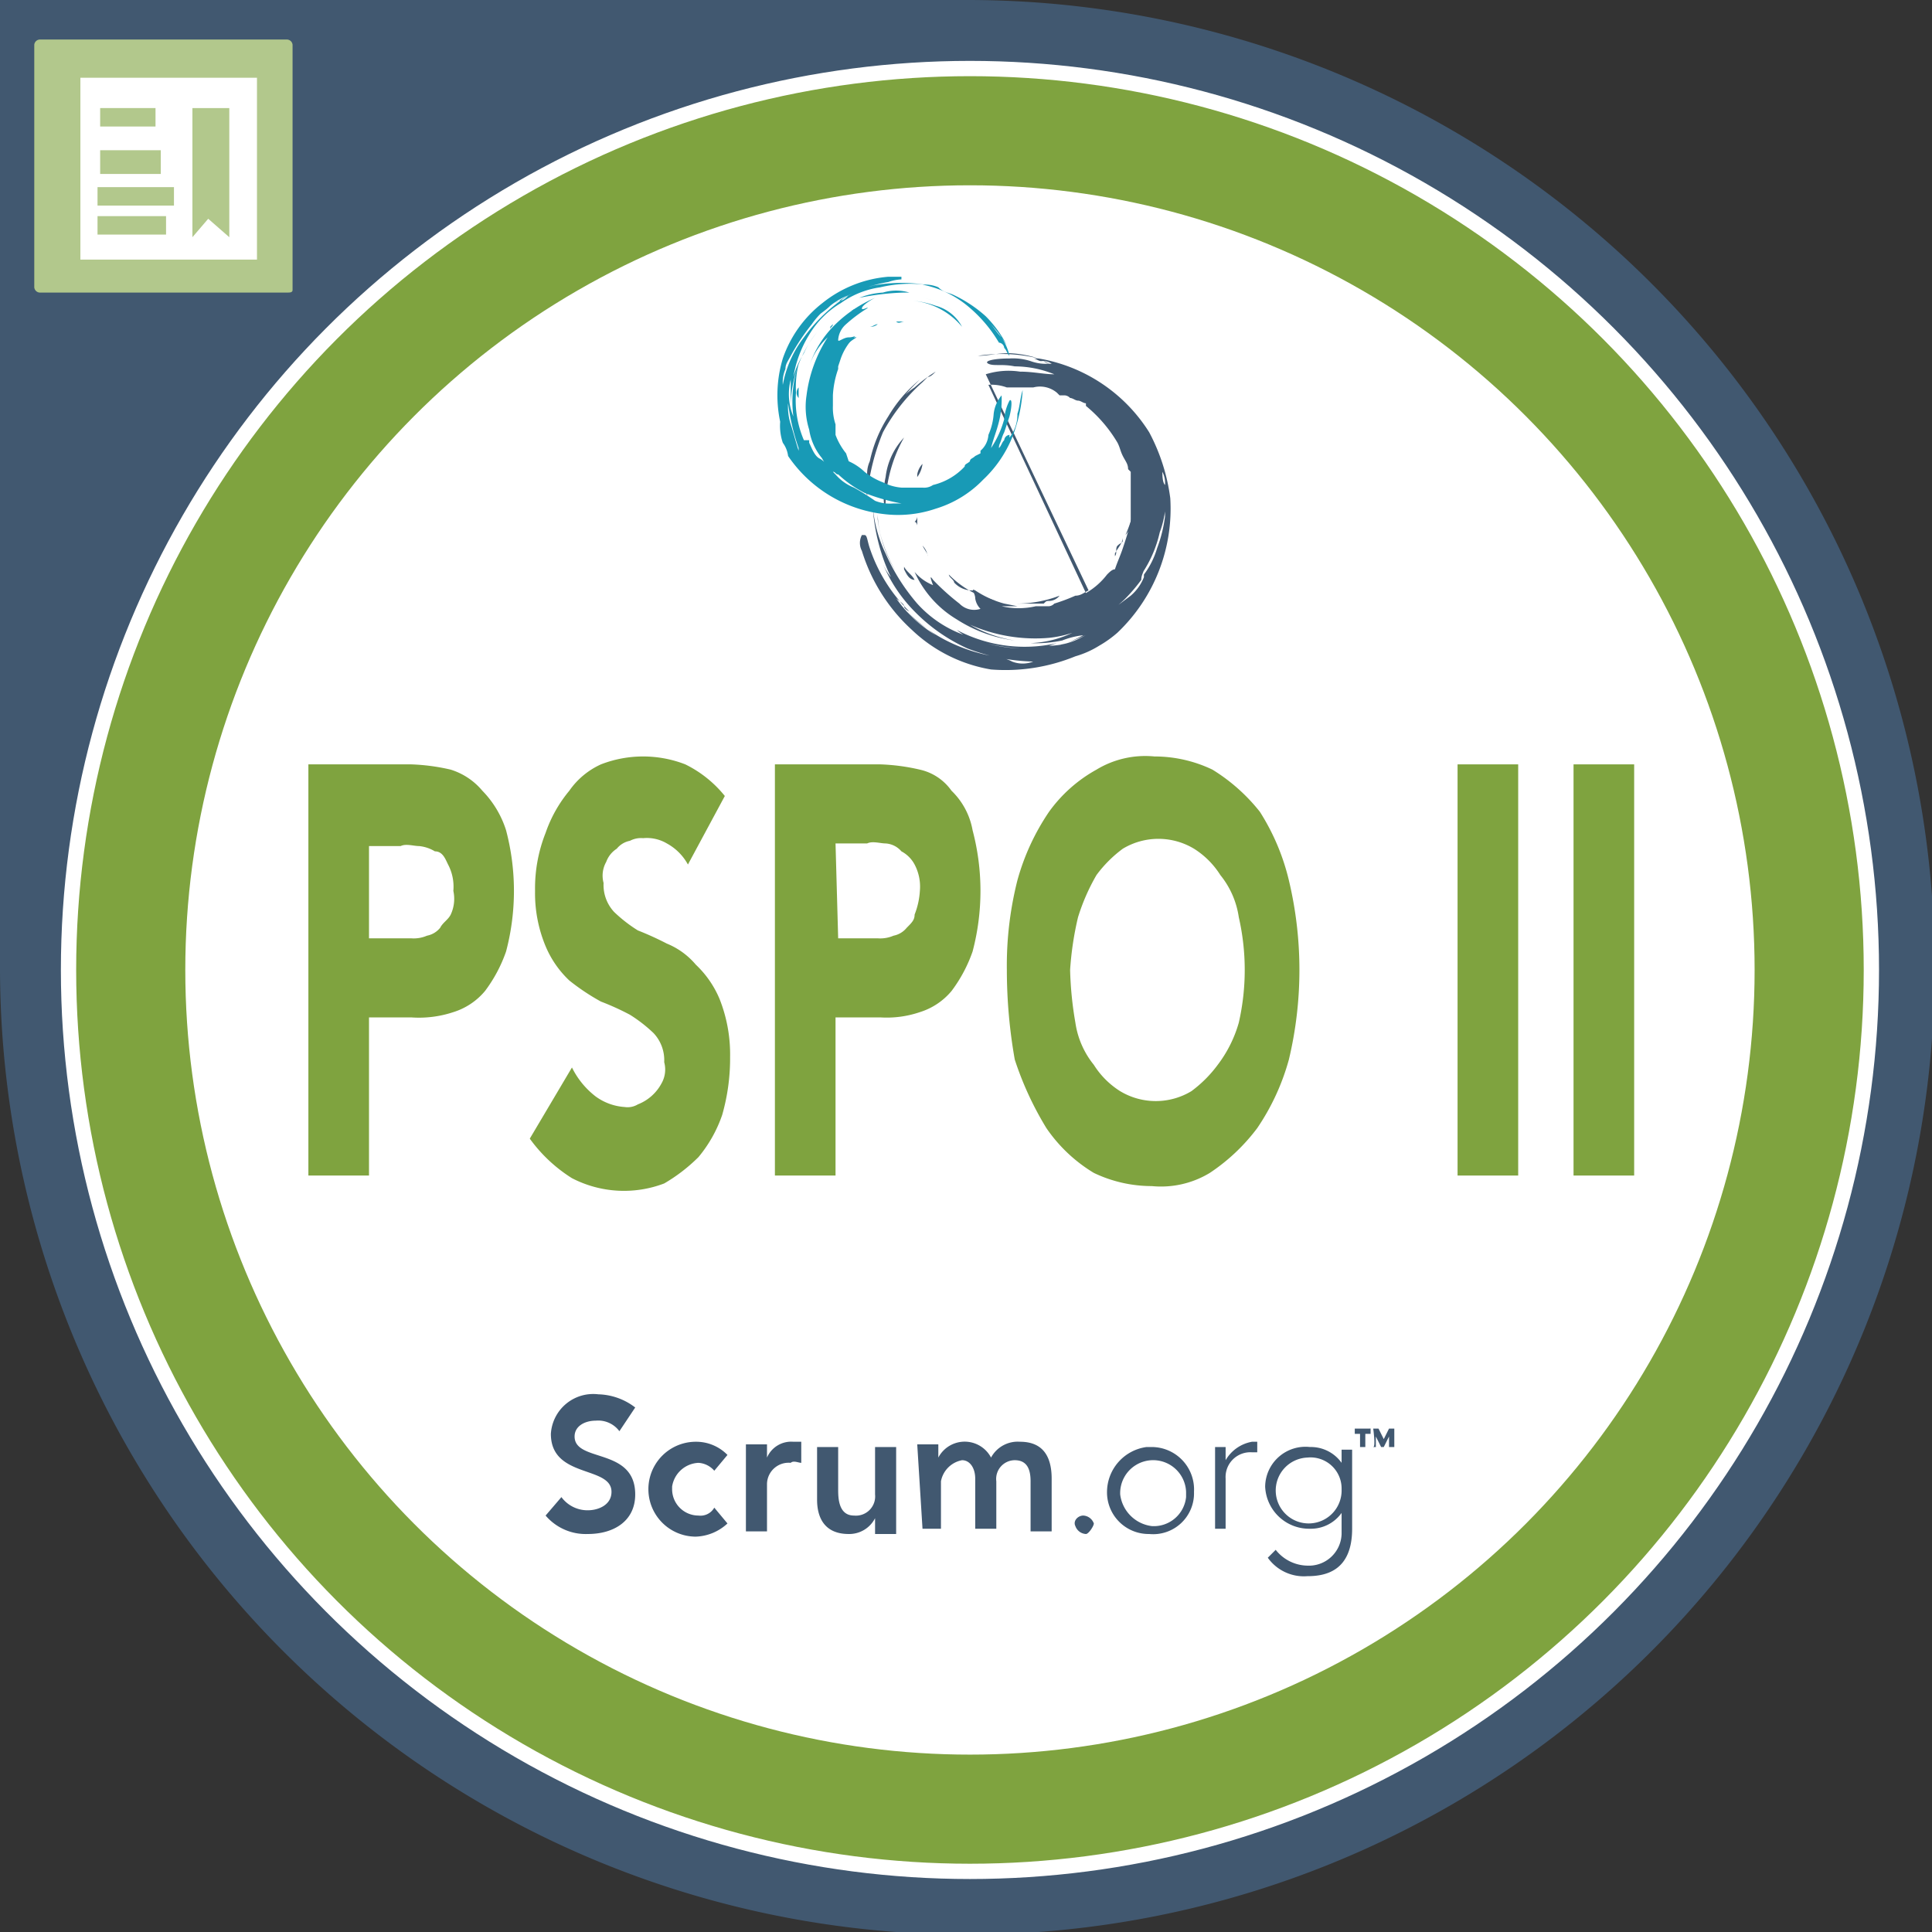<svg id="Layer_1" data-name="Layer 1" xmlns="http://www.w3.org/2000/svg" viewBox="0 0 73.3 73.3"><rect x="0" y="0" width="73.3" height="73.3" fill="#333333" stroke="none"/><g id="Layer_2" data-name="Layer 2"><g id="Layer_1-2" data-name="Layer 1-2"><g id="PSPO_II" data-name="PSPO II"><path d="M36.7,0H0V36.7A36.7,36.7,0,1,0,36.7,0Z" fill="#415870"/><circle cx="36.8" cy="36.8" r="34.2" fill="#7fa33f" stroke="#fff" stroke-miterlimit="10" stroke-width="0.58"/><circle cx="36.8" cy="36.8" r="28.8" fill="#fff" stroke="#fff" stroke-miterlimit="10" stroke-width="1.94"/><path d="M11.7,29h3.9a7.72,7.72,0,0,1,1.5.2,2.55,2.55,0,0,1,1.2.8,3.77,3.77,0,0,1,.9,1.5,9,9,0,0,1,0,4.6,5.48,5.48,0,0,1-.8,1.5,2.55,2.55,0,0,1-1.2.8,4.14,4.14,0,0,1-1.6.2H14v6H11.7ZM14,35.6h1.6a1.27,1.27,0,0,0,.6-.1.85.85,0,0,0,.5-.3c.1-.2.3-.3.4-.5a1.41,1.41,0,0,0,.1-.9,1.8,1.8,0,0,0-.2-1c-.1-.2-.2-.5-.5-.5a1.42,1.42,0,0,0-.6-.2c-.2,0-.5-.1-.7,0H14Z" fill="#7fa33f"/><path d="M26.1,32.8a2,2,0,0,0-.8-.8,1.49,1.49,0,0,0-.9-.2.9.9,0,0,0-.5.1.85.85,0,0,0-.5.3,1,1,0,0,0-.4.5,1.06,1.06,0,0,0-.1.8,1.5,1.5,0,0,0,.4,1.1,5.5,5.5,0,0,0,.9.7,11.73,11.73,0,0,1,1.1.5,2.84,2.84,0,0,1,1.1.8,3.81,3.81,0,0,1,.9,1.3,5.7,5.7,0,0,1,.4,2.2,7.8,7.8,0,0,1-.3,2.2,5.07,5.07,0,0,1-.9,1.6,6.42,6.42,0,0,1-1.3,1,4.29,4.29,0,0,1-3.5-.2,5.72,5.72,0,0,1-1.6-1.5l1.6-2.7a3.13,3.13,0,0,0,.9,1.1,2.1,2.1,0,0,0,1.1.4.75.75,0,0,0,.5-.1,1.73,1.73,0,0,0,.9-.8,1.06,1.06,0,0,0,.1-.8,1.5,1.5,0,0,0-.4-1.1,5.5,5.5,0,0,0-.9-.7,9.74,9.74,0,0,0-1.1-.5,8.34,8.34,0,0,1-1.2-.8,3.81,3.81,0,0,1-.9-1.3,5.22,5.22,0,0,1-.4-2.1,5.7,5.7,0,0,1,.4-2.2,5.07,5.07,0,0,1,.9-1.6,2.94,2.94,0,0,1,1.2-1A4.42,4.42,0,0,1,26,29a4.43,4.43,0,0,1,1.5,1.2Z" fill="#7fa33f"/><path d="M29.5,29h3.9a7.72,7.72,0,0,1,1.5.2,2,2,0,0,1,1.2.8,2.75,2.75,0,0,1,.8,1.5,9,9,0,0,1,0,4.6,5.48,5.48,0,0,1-.8,1.5,2.55,2.55,0,0,1-1.2.8,3.89,3.89,0,0,1-1.5.2H31.7v6H29.4V29Zm2.3,6.6h1.5a1.27,1.27,0,0,0,.6-.1.85.85,0,0,0,.5-.3c.2-.2.3-.3.3-.5a2.92,2.92,0,0,0,.2-.9,1.8,1.8,0,0,0-.2-1,1.21,1.21,0,0,0-.5-.5.86.86,0,0,0-.6-.3c-.2,0-.5-.1-.7,0H31.7Z" fill="#7fa33f"/><path d="M38.2,36.8a13.17,13.17,0,0,1,.4-3.4,8.75,8.75,0,0,1,1.2-2.6,5.48,5.48,0,0,1,1.8-1.6,3.57,3.57,0,0,1,2.2-.5,5.09,5.09,0,0,1,2.2.5,6.9,6.9,0,0,1,1.8,1.6,8.49,8.49,0,0,1,1.1,2.6,14.65,14.65,0,0,1,0,6.8,8.75,8.75,0,0,1-1.2,2.6,7.28,7.28,0,0,1-1.8,1.7,3.57,3.57,0,0,1-2.2.5,5.09,5.09,0,0,1-2.2-.5,5.81,5.81,0,0,1-1.8-1.7,12.27,12.27,0,0,1-1.2-2.6A19.53,19.53,0,0,1,38.2,36.8Zm2.4,0a13.55,13.55,0,0,0,.2,2,3.29,3.29,0,0,0,.7,1.6,3.18,3.18,0,0,0,1,1,2.62,2.62,0,0,0,2.7,0,4.74,4.74,0,0,0,1-1,4.81,4.81,0,0,0,.8-1.6,9,9,0,0,0,0-4,3.29,3.29,0,0,0-.7-1.6,3.18,3.18,0,0,0-1-1,2.62,2.62,0,0,0-2.7,0,4.74,4.74,0,0,0-1,1,7.74,7.74,0,0,0-.7,1.6A12,12,0,0,0,40.6,36.8Z" fill="#7fa33f"/><path d="M55.3,29h2.3V44.6H55.3Z" fill="#7fa33f"/><path d="M59.7,29H62V44.6H59.7Z" fill="#7fa33f"/><path d="M23.5,54.3a1,1,0,0,0-.9-.4c-.4,0-.8.2-.8.6,0,1,2.3.4,2.3,2.2,0,1-.8,1.5-1.8,1.5a2,2,0,0,1-1.6-.7l.6-.7a1.23,1.23,0,0,0,1,.5c.4,0,.9-.2.9-.7,0-1-2.3-.5-2.3-2.2a1.61,1.61,0,0,1,1.8-1.5,2.39,2.39,0,0,1,1.4.5Z" fill="#415870"/><path d="M27.1,55.8a.86.86,0,0,0-.6-.3,1.06,1.06,0,0,0-1,.9v.1a1,1,0,0,0,1,1,.6.6,0,0,0,.6-.3l.5.6a1.85,1.85,0,0,1-1.2.5,1.8,1.8,0,0,1,0-3.6,1.66,1.66,0,0,1,1.2.5Z" fill="#415870"/><path d="M28.3,54.8h.8v.5h0a1,1,0,0,1,1-.6h.3v.8c-.1,0-.3-.1-.4,0a.82.82,0,0,0-.9.8h0v1.8h-.8V54.8Z" fill="#415870"/><path d="M34,58.2h-.8v-.6h0a1.1,1.1,0,0,1-1,.6c-.9,0-1.2-.6-1.2-1.3v-2h.8v1.6c0,.3,0,1,.6,1a.73.73,0,0,0,.8-.8V54.9H34Z" fill="#415870"/><path d="M34.8,54.8h.8v.5h0a1.13,1.13,0,0,1,2,0,1.15,1.15,0,0,1,1.1-.6c.9,0,1.2.6,1.2,1.4v2h-.8V56.2c0-.4-.1-.8-.6-.8a.71.71,0,0,0-.7.8V58H37V56.1c0-.4-.2-.7-.5-.7a1,1,0,0,0-.8.8V58H35l-.2-3.2Z" fill="#415870"/><path d="M41.1,57.5a.45.45,0,0,1,.4.3c0,.1-.2.4-.3.4a.45.45,0,0,1-.4-.3h0c-.1-.2.1-.4.3-.4Z" fill="#415870"/><path d="M43.7,54.9a1.61,1.61,0,0,1,1.6,1.7,1.55,1.55,0,0,1-1.7,1.6A1.58,1.58,0,0,1,42,56.6a1.73,1.73,0,0,1,1.5-1.7Zm0,3A1.23,1.23,0,0,0,45,56.8v-.2a1.25,1.25,0,0,0-2.5.1,1.38,1.38,0,0,0,1.2,1.2Z" fill="#415870"/><path d="M46.1,55.8v-.9h.4v.5a1.45,1.45,0,0,1,1-.7h.2v.4h-.2a.94.94,0,0,0-1,1V58h-.4V55.8Z" fill="#415870"/><path d="M51.3,58c0,1.6-1,1.8-1.7,1.8a1.68,1.68,0,0,1-1.5-.7l.3-.3a1.56,1.56,0,0,0,1.2.6,1.24,1.24,0,0,0,1.3-1.2v-.8h0a1.43,1.43,0,0,1-1.2.6A1.67,1.67,0,0,1,48,56.4a1.53,1.53,0,0,1,1.7-1.5,1.43,1.43,0,0,1,1.2.6h0V55h.4Zm-1.7-2.7a1.25,1.25,0,1,0,1.3,1.2h0a1.18,1.18,0,0,0-1.3-1.2Z" fill="#415870"/><path d="M51.6,54.4h-.2v-.2H52v.2h-.2v.5h-.2Zm.5-.2h.2l.2.4.2-.4h.2v.7h-.2v-.4h0l-.2.4h-.1l-.2-.4h0v.4h-.1C52.2,54.9,52.1,54.2,52.1,54.2Z" fill="#415870"/><path d="M37,13.4l-.5.1.5-.1" fill="#415870"/><path d="M34.8,19.6v.3c0,.1,0-.1-.1-.1a.31.31,0,0,0,.1-.2" fill="#415870"/><path d="M35.2,21.1a.76.76,0,0,0-.2-.4c.1.2.2.3.2.4h0" fill="#415870"/><path d="M42.2,21.3h0c0-.1.1-.2.2-.3h0c-.1.1-.2.2-.2.3" fill="#415870"/><path d="M37.4,14.2a2.88,2.88,0,0,1,1.3-.1c.5,0,.9.1,1.3.1a4,4,0,0,0-1.5-.3c-.5-.1-.8,0-1-.1s.2-.2.8-.2a2.2,2.2,0,0,1,.8.1,1.7,1.7,0,0,0,.7.1l-.2-.1a.37.37,0,0,0,.3.1.6.6,0,0,0-.4-.1c-.1,0-.2-.1-.3-.1h.2a4.25,4.25,0,0,0-1.1-.2c-.5,0-.8.1-1.2.1a5.86,5.86,0,0,1,2.3.1,6.16,6.16,0,0,1,4.2,2.8,7.32,7.32,0,0,1,.8,2.5,6.49,6.49,0,0,1-2,5.1,4.23,4.23,0,0,1-.7.5,3.55,3.55,0,0,1-.9.4,7,7,0,0,1-3.2.5,5.72,5.72,0,0,1-3-1.5,6.72,6.72,0,0,1-1.9-3,.64.64,0,0,1,0-.6h.1c.1,0,.1.2.2.5a6.08,6.08,0,0,0,1.5,2.4s-.2-.1-.2-.2-.2-.2-.3-.3a5,5,0,0,0,.7.8,5.55,5.55,0,0,0,.8.6,10.63,10.63,0,0,1-1.1-.9,5.83,5.83,0,0,0,1.5,1.1,6.36,6.36,0,0,0,1.8.6,1.85,1.85,0,0,1,.7.2,1.1,1.1,0,0,0,.8,0,7.42,7.42,0,0,1-2.5-.5,6.61,6.61,0,0,1-2-1.4h0a5.67,5.67,0,0,1-1.2-1.8,2.19,2.19,0,0,0,.3.5,7.35,7.35,0,0,1-.7-3,5,5,0,0,0,.5,2.1,7.61,7.61,0,0,0,1.2,1.9,4.39,4.39,0,0,0,1.8,1.2,5.37,5.37,0,0,0,2.1.5,6.88,6.88,0,0,1-1.3-.2,2.22,2.22,0,0,1-1.1-.5,5.5,5.5,0,0,0,3.8.5l-.3.1a2.66,2.66,0,0,0,1.2-.3c.4-.2.7-.4,1.1-.6,0-.1.1-.1.2-.1l-.2.1a7.22,7.22,0,0,1-2,.9,4.18,4.18,0,0,0,1-.4,3.09,3.09,0,0,0-.8.2,4.87,4.87,0,0,1-1.2.1,4.07,4.07,0,0,0,1.8-.5,5.65,5.65,0,0,1-2.6.2,6.55,6.55,0,0,0,1.4,0,5.84,5.84,0,0,0,2.2-.8h0a.31.31,0,0,0,.2-.1l.8-.6a1.79,1.79,0,0,0,.5-.7v-.1h0a3.13,3.13,0,0,0,.5-1,5.27,5.27,0,0,0,.3-1.2V18.4a.9.9,0,0,0-.1-.5c0,.1,0,.4.1.5v0a3.72,3.72,0,0,1-.2,1.8,4.59,4.59,0,0,1-.7,1.6.31.31,0,0,1,.1-.2c0,.1-.1.2-.1.4a6.47,6.47,0,0,1-.8.9l.2-.2a6.42,6.42,0,0,1-1.3,1,4.28,4.28,0,0,1-1.6.5,6.15,6.15,0,0,1-3-.5,4.92,4.92,0,0,0,1.7.6,5.28,5.28,0,0,1-2.2-.8,4,4,0,0,1-1.6-1.8,1.79,1.79,0,0,0,.7.5s-.2-.5,0-.2a9,9,0,0,0,1,.9.78.78,0,0,0,.8.2.7.7,0,0,1-.2-.4c0-.2-.2-.4,0-.3a3.7,3.7,0,0,0,1.1.5l.5.1H38a2.85,2.85,0,0,0,1.3,0h.5a.31.31,0,0,0,.2-.1,6.89,6.89,0,0,0,.8-.3c.2,0,.3-.1.5-.2m-.1.1a2.7,2.7,0,0,0,.8-.7c.1-.1.2-.2.3-.2.1-.3.2-.5.3-.8s.2-.6.3-1h0V17.9l-.1-.1c0-.2-.1-.3-.2-.5s-.1-.3-.2-.5a5.26,5.26,0,0,0-1.2-1.4v-.1c-.1,0-.2-.1-.3-.1h0c-.1,0-.2-.1-.3-.1a.31.31,0,0,0-.2-.1h-.2l-.1-.1a1,1,0,0,0-.9-.2h-1a1.7,1.7,0,0,0-.7-.1" fill="#415870"/><path d="M33,17.5a5.09,5.09,0,0,1,.7-1.7,5.26,5.26,0,0,1,1.2-1.4,9,9,0,0,0-.9,1,2.34,2.34,0,0,1,.7-.7,5.55,5.55,0,0,1,.8-.6c-.1.1-.2.2-.3.2l-.2.2a7,7,0,0,0-1.5,1.9,8.44,8.44,0,0,0-.6,2.4,1.1,1.1,0,0,1,0-.8,1.09,1.09,0,0,1,.1-.5" fill="#415870"/><path d="M33.3,19.5v.2a4.79,4.79,0,0,0,.7,2,5.36,5.36,0,0,1-.5-1.1,3.59,3.59,0,0,1-.2-1.1" fill="#415870"/><path d="M33.4,18.8a3.08,3.08,0,0,1,.6-1.9,3.08,3.08,0,0,0-.6,1.9" fill="#415870"/><path d="M42.3,21.1h0V21c.1-.2.3-.4.3-.6v.1c0,.1-.1.1-.2.2s0,.3-.1.4" fill="#415870"/><path d="M39.8,22.8c-.1,0-.1,0-.2.1h-1a4.53,4.53,0,0,0,1.6-.3.52.52,0,0,1-.4.2" fill="#415870"/><path d="M42.7,20.3a4.65,4.65,0,0,0,.3-.9,1.22,1.22,0,0,1-.3.9" fill="#415870"/><path d="M36.2,22.1c0-.1-.2-.2-.2-.3a3.62,3.62,0,0,0,1.8,1h0a3.55,3.55,0,0,1-.9-.4.91.91,0,0,1-.7-.3" fill="#415870"/><path d="M34.3,21.6v-.1c.1.2.3.3.4.5-.2,0-.3-.2-.4-.4" fill="#415870"/><path d="M33.6,19.5a3.3,3.3,0,0,1,0-1.4,2.63,2.63,0,0,1,.7-1.5,5.43,5.43,0,0,0-.7,2.9" fill="#415870"/><path d="M35.7,23l-.1-.1.3.1h-.2" fill="#415870"/><path d="M34.8,18a.76.76,0,0,1,.2-.4,1.06,1.06,0,0,1-.2.5V18" fill="#415870"/><path d="M36.2,11.2a5,5,0,0,1,1.2.8,4.44,4.44,0,0,1,.8,1.1,5.5,5.5,0,0,0-.7-.9c.2.2.3.4.5.6a2.12,2.12,0,0,1,.3.7c-.1-.1-.1-.2-.2-.3a.22.22,0,0,0-.2-.2,5.26,5.26,0,0,0-1.2-1.4,3.81,3.81,0,0,0-1.7-.8,1.27,1.27,0,0,1,.6.1c.2.2.4.2.6.3" fill="#189ab6"/><path d="M30.3,14.7v.4a.3.3,0,0,1,0-.4" fill="#189ab6"/><path d="M34.5,11.1h-.2a9.85,9.85,0,0,0-1.7.2,2.92,2.92,0,0,1,.9-.2,1.7,1.7,0,0,1,1,0" fill="#189ab6"/><path d="M35,11.3a2.67,2.67,0,0,1,1.4.7,2.65,2.65,0,0,0-1.4-.7" fill="#189ab6"/><path d="M32,17.8h0c.1.1.3.2.4.4h-.1l-.1-.2c-.1-.1-.2-.1-.2-.2" fill="#189ab6"/><path d="M31.9,17.6h0c0,.1.1.1.2.2h0a.22.22,0,0,1-.2-.2" fill="#189ab6"/><path d="M31.1,15.6v-.1a.9.9,0,0,1,.1-.5v-.3a2.44,2.44,0,0,0,0,1.2.37.37,0,0,1-.1-.3" fill="#189ab6"/><path d="M38,15a3.4,3.4,0,0,1-.1,1c-.1.4-.2.6-.3,1a3.7,3.7,0,0,0,.5-1.1,1.85,1.85,0,0,1,.2-.7c.1-.1.1.2,0,.6l-.2.6c-.1.2-.1.3-.2.5l.1-.1c-.1.1-.1.1-.1.2.1-.1.1-.2.2-.3a.22.22,0,0,1,.2-.2v.1a1.4,1.4,0,0,0,.3-.9c.1-.3.1-.6.2-.9a5.84,5.84,0,0,1-.4,1.8,4.57,4.57,0,0,1-1.1,1.6,4.18,4.18,0,0,1-1.8,1.1,4.42,4.42,0,0,1-2,.2,5.1,5.1,0,0,1-3.6-2.2,1.06,1.06,0,0,0-.2-.5,2,2,0,0,1-.1-.8,4.84,4.84,0,0,1,.1-2.4,4.53,4.53,0,0,1,1.5-2.1,4.59,4.59,0,0,1,2.5-1h.5v.1a1.75,1.75,0,0,0-.5.1,5,5,0,0,0-2,.8.35.35,0,0,1,.2-.1c.1,0,.2-.1.3-.2a2.51,2.51,0,0,0-.7.4c-.2.2-.4.3-.6.5a3.11,3.11,0,0,1,.9-.7,2.93,2.93,0,0,0-1,.9,8.34,8.34,0,0,0-.8,1.2c-.1.2-.2.3-.2.5a1.27,1.27,0,0,0-.1.6,4.17,4.17,0,0,1,.8-1.8,6.2,6.2,0,0,1,1.4-1.4h0a3.51,3.51,0,0,1,1.4-.6l-.5.1a6,6,0,0,1,2.3-.1,4.88,4.88,0,0,0-1.7.1,3.39,3.39,0,0,0-1.5.6,3.45,3.45,0,0,0-1.2,1.2,4.42,4.42,0,0,0-.6,1.6,3.55,3.55,0,0,1,.4-.9,3.51,3.51,0,0,1,.5-.8,4.55,4.55,0,0,0-1,2.8v.7c.1.3.2.7.3,1V17a8.47,8.47,0,0,1-.4-1.7,2.2,2.2,0,0,0,.1.8V14.4a2.2,2.2,0,0,0,.1,1.4,4.42,4.42,0,0,1,.2-2,3.75,3.75,0,0,0-.1,1.1,3.81,3.81,0,0,0,.3,1.8h.2v.1c.1.2.2.5.4.6s.3.3.5.5l.1.1h0a1.79,1.79,0,0,0,.7.5,9.22,9.22,0,0,1,.8.5,1.48,1.48,0,0,0,.7.1h.3a7.37,7.37,0,0,1-1.4-.4,4.44,4.44,0,0,1-1.1-.8.1.1,0,0,1,.1.1c-.1,0-.1-.1-.2-.1a1.79,1.79,0,0,1-.5-.7.35.35,0,0,1,.1.2,2.22,2.22,0,0,1-.5-1.1,2.88,2.88,0,0,1-.1-1.3,5.28,5.28,0,0,1,.8-2.2,2.59,2.59,0,0,0-.7,1.1,3.91,3.91,0,0,1,1-1.6,4.92,4.92,0,0,1,1.5-1c-.2.1-.5.3-.5.4s.3-.1.2,0a5.55,5.55,0,0,0-.8.6.86.86,0,0,0-.3.6c0,.1.2-.1.4-.1s.3-.1.2,0a2.18,2.18,0,0,0-.5.8l-.1.3V14a3.55,3.55,0,0,0-.2,1v.4a2,2,0,0,0,.1.7v.4h0a2.51,2.51,0,0,0,.4.7l.1.3a2.09,2.09,0,0,1,.6.4,2.51,2.51,0,0,0,.7.4h0a1.85,1.85,0,0,0,.7.2H35a.6.6,0,0,0,.4-.1,2.4,2.4,0,0,0,1.2-.7h0c0-.1.1-.1.2-.2h0c0-.1.1-.1.2-.2l.2-.1v-.1h0a.86.86,0,0,0,.3-.6,2.35,2.35,0,0,0,.2-.8A1.33,1.33,0,0,1,38,15" fill="#189ab6"/><path d="M32.5,18.1c.2.1.4.3.6.4-.2,0-.4-.2-.6-.4" fill="#189ab6"/><path d="M32.2,12.9a.37.37,0,0,1,.3-.1,2.34,2.34,0,0,0-1,1.2h0a2.09,2.09,0,0,1,.4-.6c0-.2.1-.3.3-.5" fill="#189ab6"/><path d="M32.8,11.6h0c-.2.1-.3.1-.5.2.1-.1.3-.1.5-.2" fill="#189ab6"/><path d="M34.5,11.4a3.55,3.55,0,0,1,1,.2,1.59,1.59,0,0,1,1,.8,2.77,2.77,0,0,0-2-1" fill="#189ab6"/><path d="M33,12.4c.1,0,.2-.1.3-.1a.44.44,0,0,1-.3.1h0" fill="#189ab6"/><path d="M31.5,12.4l.1-.1c0,.1-.1.1-.1.2v-.1" fill="#189ab6"/><path d="M34.3,12.2H34c.1.1.2,0,.3,0h0" fill="#189ab6"/><path d="M35.5,12.6l.3.1-.3-.1h0" fill="#189ab6"/><path d="M10.9,11.1H1.5a.22.22,0,0,1-.2-.2V1.7a.22.22,0,0,1,.2-.2h9.4a.22.22,0,0,1,.2.2V11C11.1,11.1,11,11.1,10.9,11.1Z" fill="#b2c88c"/><path d="M9.9,10.1h-7c-.1,0-.1,0-.1-.1V2.8c0-.1,0-.1.1-.1h7c.1,0,.1,0,.1.1v7.3Z" fill="#fff" stroke="#b2c88c" stroke-miterlimit="10" stroke-width="0.5"/><rect x="3.8" y="4.1" width="2.1" height="0.7" fill="#b2c88c"/><rect x="3.8" y="5.7" width="2.3" height="0.9" fill="#b2c88c"/><rect x="3.7" y="7.1" width="2.9" height="0.7" fill="#b2c88c"/><rect x="3.7" y="8.2" width="2.6" height="0.7" fill="#b2c88c"/><polygon points="8.7 9 7.9 8.3 7.9 8.3 7.3 9 7.3 4.1 8.7 4.1 8.7 9" fill="#b2c88c"/></g></g></g></svg>